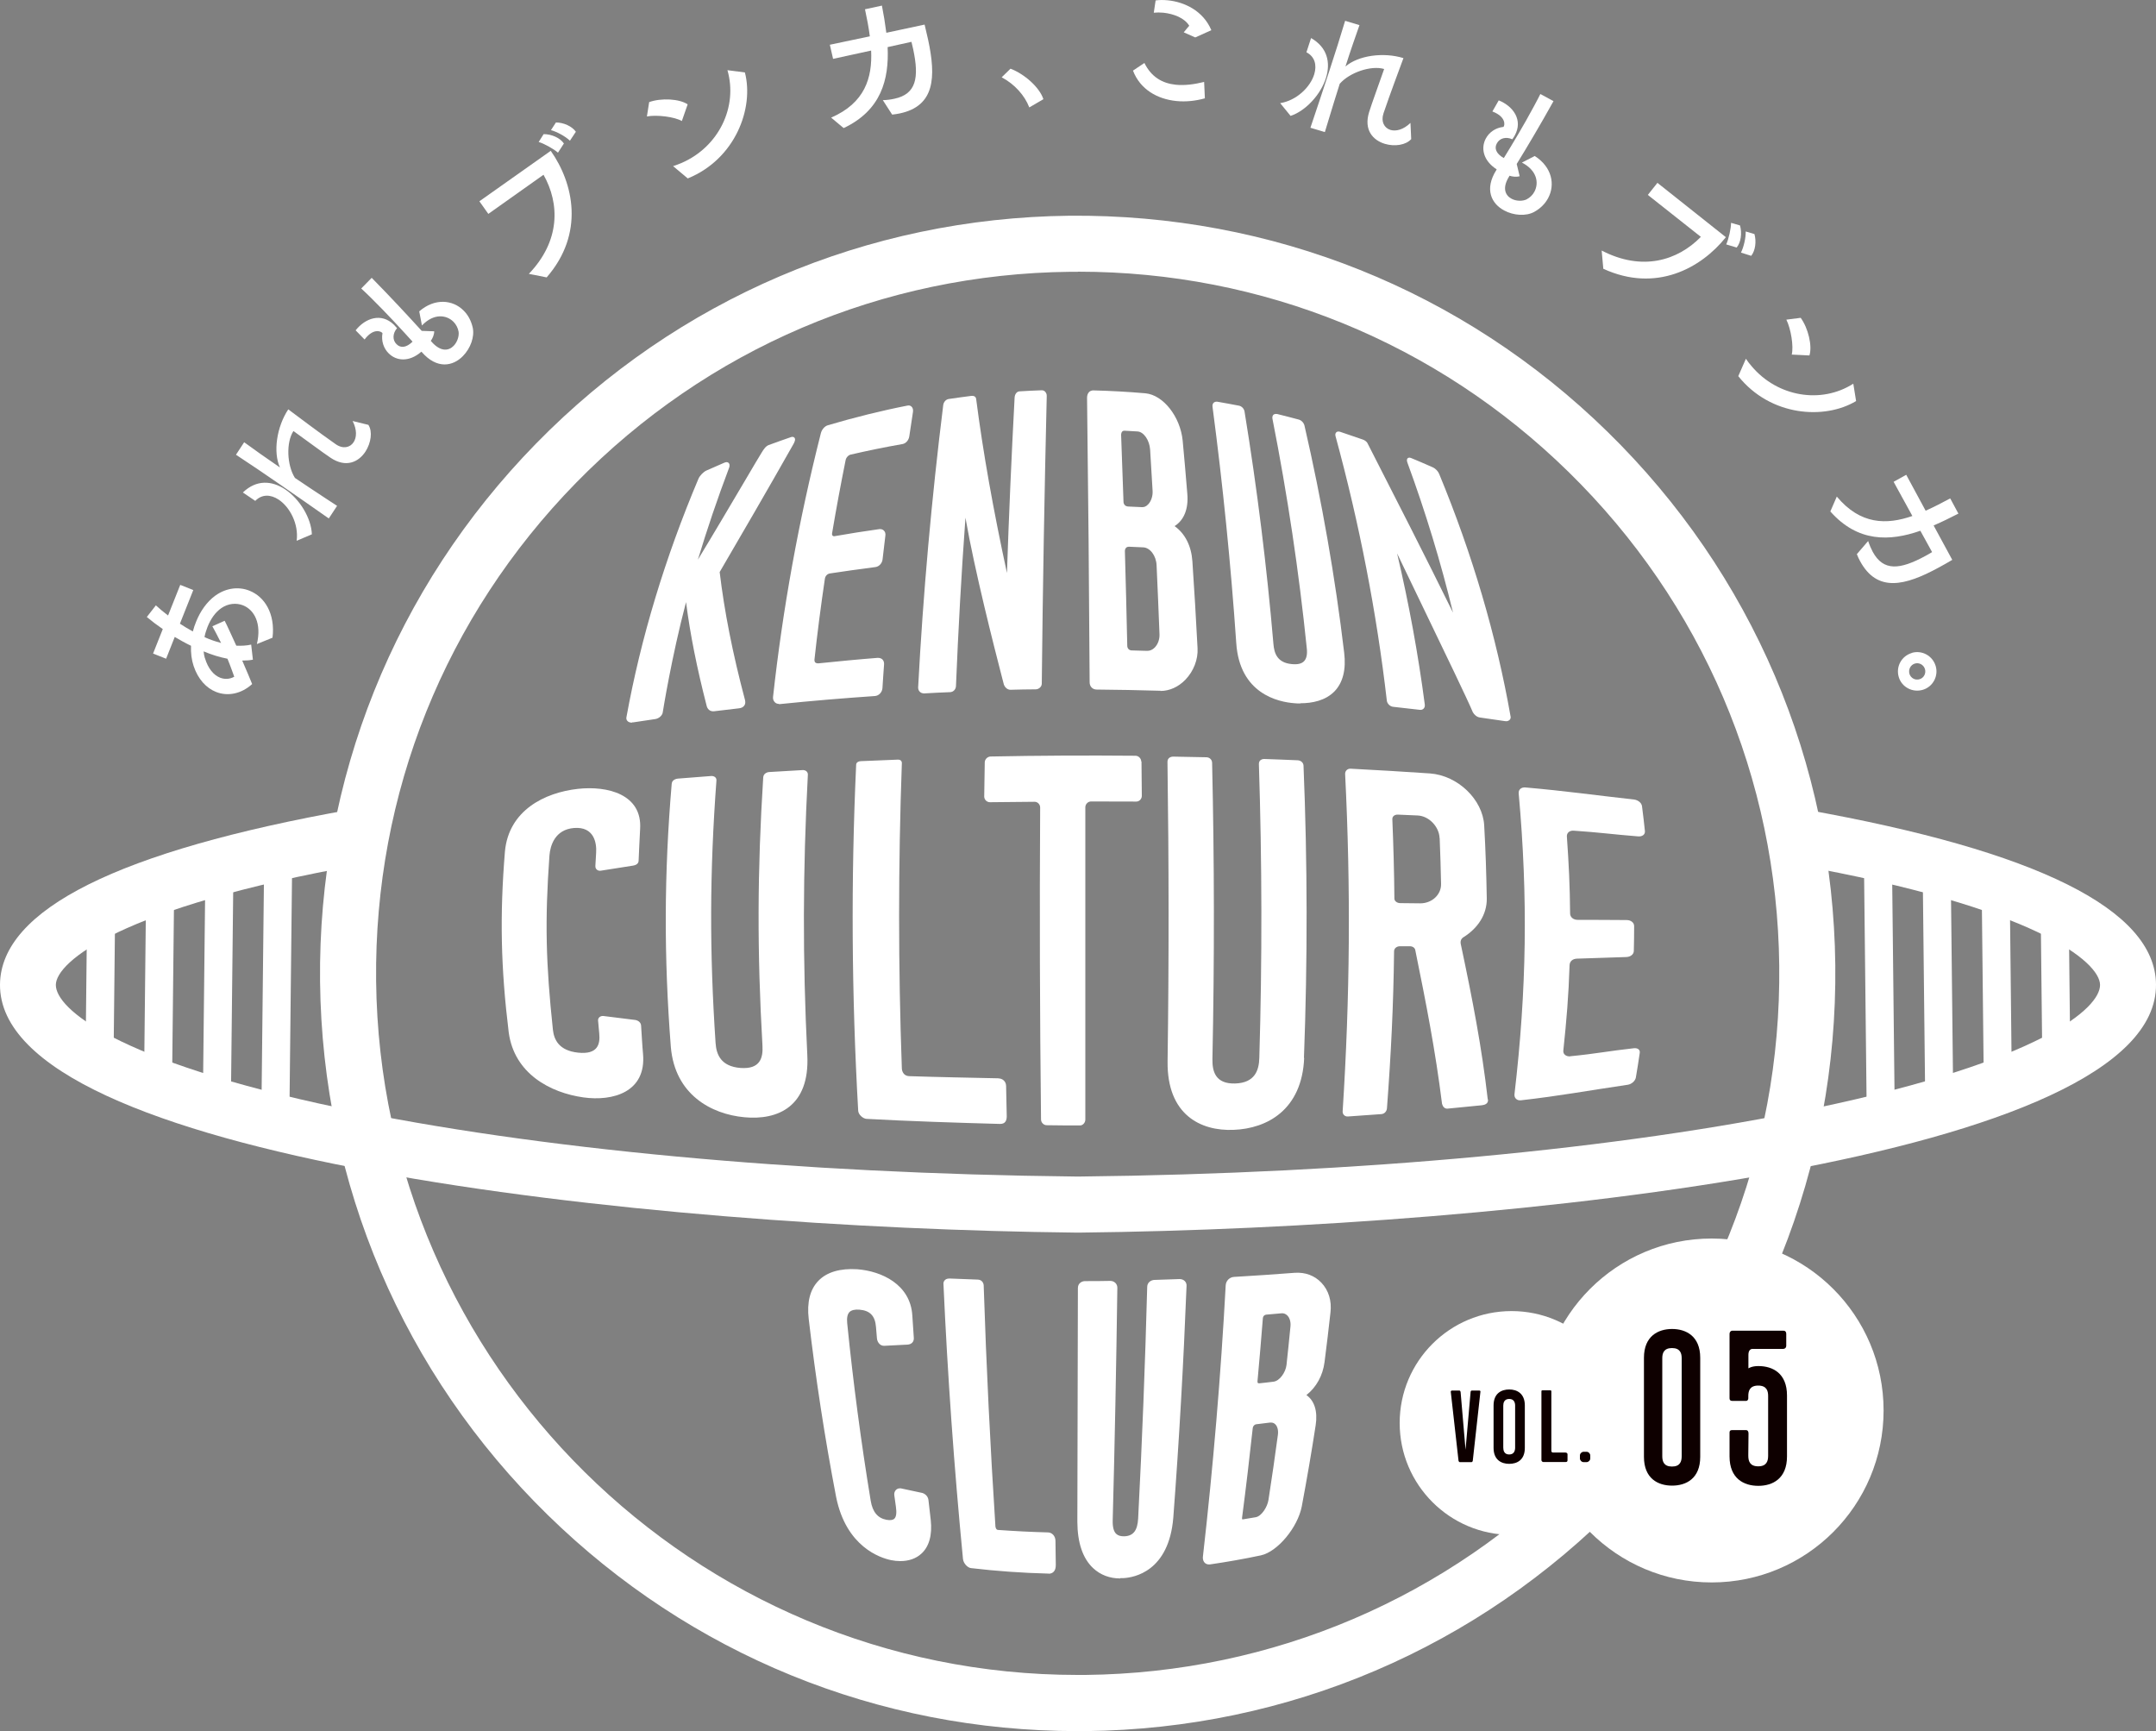 <?xml version="1.0" encoding="UTF-8"?><svg id="_レイヤー_2" xmlns="http://www.w3.org/2000/svg" viewBox="0 0 200 160.57"><rect x="0" y="0" width="200" height="160.57" fill="#808080" stroke="none"/><g id="_ヘッダー_固定"><path d="M99.95,160.57c-18.48,0-35.9-7.1-49.13-20.04-13.42-13.13-20.92-30.7-21.13-49.47-.2-18.77,6.91-36.5,20.04-49.92,13.13-13.42,30.7-20.92,49.47-21.13,18.79-.17,36.5,6.91,49.92,20.04,13.42,13.13,20.92,30.7,21.13,49.47h0c.2,18.77-6.91,36.5-20.04,49.92-13.13,13.42-30.69,20.92-49.47,21.13-.26,0-.53,0-.79,0ZM99.99,25.21c-.24,0-.49,0-.73,0-17.38.19-33.65,7.14-45.81,19.56-12.16,12.43-18.75,28.84-18.56,46.22.39,35.64,29.51,64.37,65.07,64.37.24,0,.48,0,.72,0,17.38-.19,33.65-7.14,45.81-19.56,12.16-12.43,18.75-28.84,18.56-46.23h0c-.19-17.38-7.14-33.65-19.56-45.81-12.25-11.99-28.38-18.56-45.49-18.56Z" style="fill:#fff;"/><path d="M100.18,109.13c25.85-.28,50.11-2.54,68.31-6.36,20.82-4.37,26.34-9.24,26.32-11.42-.02-2.12-5.95-7.18-28.21-11.14l.91-5.11c21.48,3.83,32.42,9.28,32.49,16.2.17,16.1-59.56,22.59-99.76,23.03" style="fill:#fff;"/><rect x="189.38" y="82.95" width="2.6" height="15.26" transform="translate(-.98 2.09) rotate(-.62)" style="fill:#fff;"/><rect x="183.93" y="81.12" width="2.6" height="19.44" transform="translate(-.98 2.03) rotate(-.62)" style="fill:#fff;"/><rect x="178.48" y="81.18" width="2.6" height="22.16" transform="translate(-1 1.97) rotate(-.63)" style="fill:#fff;"/><rect x="173.03" y="79.56" width="2.6" height="23.83" transform="translate(-.99 1.91) rotate(-.63)" style="fill:#fff;"/><path d="M23.83,59.74c.46-1.94-.26-3.18-1.28-3.59-.64-.25-1.38-.18-2.01.25-.57.39-1,1.02-1.29,1.75-.12.31-.22.62-.28.94.13.07.27.12.41.18.37.15.77.27,1.13.37-.33-.67-.68-1.32-.81-1.55l1.14-.51c.17.31.71,1.5,1.08,2.31.48.02.95,0,1.38-.1l.16,1.4c-.32.06-.65.08-.99.08.4.9.76,1.8.92,2.18-1.01.92-2.28,1.16-3.35.73-.89-.35-1.67-1.17-2.08-2.41-.19-.57-.27-1.22-.24-1.87-.52-.25-1.02-.53-1.51-.82l-.8,2.02-1.21-.48.9-2.27c-.54-.37-1.04-.75-1.48-1.12l.84-1.08c.36.33.74.65,1.13.94l1.13-2.84,1.21.48-1.24,3.12c.4.27.8.5,1.2.72.08-.31.18-.61.3-.9.39-.98,1-1.85,1.78-2.42,1.03-.74,2.2-.85,3.17-.46,1.4.55,2.41,2.13,2.14,4.36l-1.45.59ZM19.01,61.04c.29.98.82,1.59,1.41,1.82.43.17.9.14,1.31-.09-.09-.24-.34-.97-.63-1.67-.73-.14-1.47-.37-2.21-.68.02.22.05.42.11.61Z" style="fill:#fff;"/><path d="M34.18,39.42c.39.61.24,1.66-.28,2.47-.63.96-1.8,1.54-3.25.56-.83-.56-1.98-1.43-3.43-2.47-.69,1.05-.61,3.17.14,4.35.97.65,1.96,1.32,2.9,1.93l1.01.66-.77,1.17c-3.01-2.11-6.12-4.28-8.61-5.91l.76-1.16c.9.66,2.06,1.48,3.32,2.34-.65-1.41-.31-3.76.77-5.39,1.01.75,2.76,2.08,4.4,3.23.67.47,1.33.32,1.66-.18.29-.44.33-1.15-.09-1.97l1.47.36ZM27.52,50.15c.2-1.54-.63-3.13-1.69-3.82-.71-.46-1.52-.52-2.15.13l-1.15-.78c1.28-1.23,2.71-1.08,3.89-.31,1.4.92,2.46,2.72,2.51,4.19l-1.41.6Z" style="fill:#fff;"/><path d="M40.06,31.73c.84.93,1.57.81,2.02.35.35-.36.52-.91.46-1.32-.06-.34-.23-.67-.48-.92-.65-.64-1.82-.8-2.92.35l-.25-1.31c1.44-1.25,3.1-1.08,4.1-.09.42.41.71.94.86,1.59.19.85-.2,1.93-.91,2.65-.92.94-2.4,1.25-3.82-.38l-.03-.03c-1.16,1.01-2.34.85-3.03.16-.46-.45-.71-1.14-.58-1.88-.1-.16-.83-.52-1.66.59l-.83-.85c.9-1.14,2.38-1.66,3.55-.52.1.1.18.2.29.32-.42.49-.43,1.11-.05,1.48.36.37.89.36,1.49-.23-.97-1.07-2.38-2.61-3.85-4.06-.31-.3-.6-.59-.91-.87l.97-.99c1.68,1.7,3.47,3.63,4.64,4.92h.01s1.15.04,1.15.04c0,.31-.15.66-.32.89l.09.09Z" style="fill:#fff;"/><path d="M49.06,25.4c2.93-3.06,2.87-6.51,1.36-9.19l-5.12,3.63-.83-1.17,6.62-4.68c2.12,3.01,3.16,7.67-.38,11.74l-1.66-.33ZM51.76,14.16c-.41-.36-1.3-.85-1.79-.99l.46-.73c.74,0,1.53.35,1.88.87l-.55.85ZM52.87,13.05c-.45-.42-1.19-.82-1.76-.98l.46-.71c.71,0,1.49.35,1.85.86l-.55.83Z" style="fill:#fff;"/><path d="M63.26,11.23c-.69-.4-2.32-.6-3.25-.43l.21-1.33c1.12-.4,2.81-.31,3.57.21l-.54,1.55ZM62.44,15.41c.29-.09.55-.2.82-.31,3.42-1.5,5.2-5.19,4.22-8.59l1.62.21c.86,3.31-.88,8.03-5.3,9.83l-1.36-1.14Z" style="fill:#fff;"/><path d="M81.89,9.29c.41-.01.75-.06,1.07-.13,2.03-.43,2.32-1.93,1.75-4.6-.05-.22-.1-.45-.16-.68l-2.21.49c.14,3-.6,5.87-4.08,7.51l-1.16-.97c3.13-1.36,3.83-3.69,3.71-6.22l-3.53.77-.3-1.31,3.71-.78c-.11-.84-.27-1.68-.45-2.51l1.57-.34c.16.81.3,1.66.41,2.52l3.55-.76c.12.49.23.96.33,1.42.74,3.47.62,6.13-2.63,6.82-.22.05-.45.08-.71.11l-.87-1.35Z" style="fill:#fff;"/><path d="M95.48,9.96c-.43-1.11-1.35-2.15-2.56-2.79l.82-.8c1.28.49,2.69,1.72,3.05,2.83l-1.3.76Z" style="fill:#fff;"/><path d="M111.77,9.12c-.86.24-1.77.34-2.65.25-1.76-.18-3.35-1.07-4.02-2.82l1.06-.71c.64,1.31,1.67,1.89,2.91,2.02.81.08,1.7-.03,2.63-.26l.07,1.53ZM110.87,3.47l-1.06-.47c.2-.27.51-.61.51-.61-.44-.73-1.45-1.11-2.4-1.21-.31-.03-.61-.03-.89,0l.17-1.14c.34-.05.74-.05,1.15-.01,1.48.15,3.25.94,4.02,2.77l-1.51.68Z" style="fill:#fff;"/><path d="M118.74,9.57c1.53-.24,2.82-1.49,3.18-2.7.24-.81.07-1.61-.73-2.02l.43-1.32c1.54.88,1.8,2.29,1.4,3.64-.48,1.6-1.91,3.12-3.3,3.58l-.97-1.19ZM130.9,12.91c-.48.54-1.52.71-2.44.43-1.09-.33-1.98-1.28-1.45-2.96.3-.95.81-2.31,1.39-3.98-1.2-.36-3.21.32-4.12,1.37-.35,1.12-.71,2.25-1.03,3.33l-.35,1.15-1.34-.4c1.17-3.48,2.37-7.07,3.22-9.92l1.33.4c-.37,1.05-.84,2.39-1.3,3.84,1.17-1.02,3.51-1.36,5.38-.78-.43,1.18-1.21,3.23-1.85,5.12-.26.77.07,1.36.64,1.54.51.15,1.2-.01,1.86-.65l.07,1.51Z" style="fill:#fff;"/><path d="M139.98,16.39c-.66,1.07-.33,1.74.23,2.04.44.24,1.02.24,1.39.07.31-.16.58-.41.74-.72.43-.81.25-1.97-1.16-2.7l1.19-.61c1.61,1.03,1.91,2.66,1.24,3.91-.28.52-.71.95-1.28,1.27-.76.42-1.91.35-2.8-.13-1.16-.62-1.87-1.95-.71-3.77l.02-.04c-1.29-.83-1.47-2.01-1.01-2.86.3-.57.89-1,1.64-1.08.13-.14.26-.94-1.03-1.43l.59-1.03c1.34.54,2.27,1.82,1.49,3.25-.07.13-.14.23-.23.36-.59-.27-1.18-.1-1.43.37-.26.45-.09.96.64,1.37.76-1.23,1.84-3.02,2.81-4.83.2-.38.4-.74.58-1.11l1.22.66c-1.16,2.09-2.5,4.35-3.42,5.84h.01s.27,1.13.27,1.13c-.3.08-.67.04-.94-.05l-.06.11Z" style="fill:#fff;"/><path d="M148.58,23.24c3.76,1.95,7.05.93,9.2-1.27l-4.92-3.89.89-1.12,6.35,5.04c-2.29,2.87-6.47,5.18-11.37,2.93l-.15-1.68ZM160.13,22.67c.23-.49.45-1.49.45-2l.83.24c.2.71.09,1.57-.31,2.05l-.97-.29ZM161.5,23.43c.27-.55.45-1.38.44-1.96l.81.24c.19.68.09,1.53-.3,2.02l-.95-.3Z" style="fill:#fff;"/><path d="M161.96,33.28c.17.25.34.48.53.69,2.4,2.85,6.45,3.52,9.43,1.62l.26,1.61c-2.93,1.76-7.95,1.42-10.93-2.31l.71-1.62ZM166.21,32.89c.19-.77-.08-2.4-.5-3.24l1.33-.17c.7.96,1.09,2.61.81,3.49l-1.64-.08Z" style="fill:#fff;"/><path d="M173.3,50.19c.13.39.27.7.42.99.99,1.82,2.51,1.68,4.9.38.2-.11.4-.22.61-.35l-1.09-1.98c-2.83.99-5.8,1.09-8.35-1.79l.6-1.38c2.19,2.62,4.62,2.63,7.01,1.8l-1.74-3.17,1.17-.65,1.8,3.33c.77-.34,1.53-.74,2.28-1.14l.76,1.41c-.74.38-1.51.76-2.3,1.1l1.73,3.19c-.43.25-.85.5-1.27.72-3.11,1.69-5.69,2.33-7.28-.6-.11-.2-.21-.41-.3-.65l1.05-1.22Z" style="fill:#fff;"/><path d="M177.34,60.56c.93-.28,1.93.25,2.22,1.21.28.93-.25,1.93-1.18,2.21-.96.29-1.96-.24-2.24-1.17-.29-.96.24-1.95,1.2-2.24ZM178.07,63c.4-.12.61-.54.5-.93-.12-.41-.54-.64-.94-.52-.4.12-.62.55-.5.96.12.38.53.62.94.49Z" style="fill:#fff;"/><path d="M68.97,64.96c.1.41-.14.58-.45.62-.76.09-1.52.18-2.28.27-.38.05-.53-.21-.58-.41-.92-3.56-1.6-6.98-1.99-10.25-1.48,5.41-2.35,10.89-2.34,10.89-.04.24-.3.47-.6.52-.67.1-1.34.2-2.01.3-.3.05-.53-.11-.49-.34,1.34-7.36,3.56-14.73,6.68-22.09.11-.26.43-.59.68-.71.56-.25,1.11-.49,1.67-.73.25-.11.35.05.25.32-1.2,3.16-2.25,6.31-3.17,9.47,2.18-3.55,5.73-9.64,6.4-10.73.24-.4.39-.61.61-.69.69-.26,1.38-.5,2.08-.74,0,0,.38-.13.06.46-2.29,4.05-4.6,8.03-6.87,11.91.44,3.8,1.26,7.79,2.36,11.93Z" style="fill:#fff;"/><path d="M58.62,67.03c-.17,0-.32-.05-.41-.15-.09-.09-.13-.22-.1-.35,1.33-7.34,3.58-14.78,6.68-22.12.12-.29.47-.65.75-.77.56-.25,1.11-.49,1.67-.73.21-.09.33-.02.38.03.06.05.14.19.04.46-1.07,2.83-2.04,5.69-2.89,8.51,1.4-2.3,3.18-5.32,4.41-7.4.71-1.2,1.25-2.13,1.48-2.49.23-.38.41-.64.68-.74.68-.25,1.38-.5,2.08-.74h0c.07-.03.18-.03.26.02.22.14.03.49-.04.62-2.42,4.28-4.82,8.4-6.85,11.88.43,3.62,1.19,7.5,2.35,11.87,0,0,0,0,0,0,.05.21.03.39-.07.52-.1.14-.27.23-.49.25-.76.09-1.52.18-2.28.27-.43.06-.66-.23-.72-.51-.9-3.49-1.53-6.64-1.91-9.61-1.36,5.16-2.14,10.1-2.16,10.22,0,0,0,0,0,.01-.05.3-.36.57-.71.62-.67.1-1.34.2-2.01.3-.04,0-.08,0-.12,0ZM67.41,43.12s-.04,0-.1.03c-.55.24-1.11.48-1.67.73-.22.1-.52.41-.61.64-3.1,7.32-5.34,14.74-6.67,22.06,0,.05,0,.09.03.12.06.06.18.09.31.07.67-.1,1.34-.2,2.01-.3.26-.04.47-.24.49-.41h.02c.05-.81,1.12-6.51,2.32-10.9.02-.06.08-.09.13-.1.06,0,.11.05.12.11.37,3.15,1.02,6.5,1.98,10.24.04.16.15.34.44.31.76-.09,1.52-.18,2.28-.27.1-.01.24-.05.31-.14.05-.07.06-.18.03-.31-1.16-4.39-1.93-8.3-2.36-11.95,0-.03,0-.06.02-.08,2.03-3.48,4.44-7.62,6.87-11.91.08-.16.1-.24.11-.28,0,0-.01,0-.02,0-.69.24-1.39.49-2.07.74-.18.07-.31.25-.55.63-.22.36-.77,1.29-1.47,2.49-1.38,2.34-3.47,5.88-4.92,8.25-.03.06-.1.08-.16.05-.06-.03-.09-.09-.07-.15.91-3.14,1.98-6.33,3.17-9.48.04-.12.03-.17.03-.18Z" style="fill:#fff;"/><path d="M75.93,61.65c1.84-.19,3.67-.36,5.51-.51.26-.02.47.15.45.46-.05.74-.11,1.48-.15,2.21-.02.31-.26.59-.57.61-2.95.2-5.9.45-8.85.75-.3.03-.5-.2-.47-.49.89-8.16,2.37-16.31,4.44-24.47.07-.29.32-.57.57-.64,2.45-.73,4.91-1.33,7.36-1.81.25-.05.4.14.36.45-.11.75-.23,1.5-.34,2.25-.04.31-.27.57-.53.61-1.61.28-3.21.61-4.82.98-.26.06-.5.33-.56.63-.46,2.25-.87,4.5-1.26,6.75-.05.3.12.48.4.43,1.37-.24,2.74-.46,4.11-.65.28-.04.46.16.42.46-.09.73-.18,1.47-.26,2.2-.03.3-.27.56-.56.59-1.4.18-2.81.37-4.21.59-.32.05-.53.3-.58.6-.37,2.51-.69,5.02-.97,7.53-.03.3.21.49.51.46Z" style="fill:#fff;"/><path d="M72.26,65.29c-.15,0-.29-.05-.39-.16-.12-.12-.18-.3-.16-.48.89-8.12,2.38-16.36,4.44-24.48.09-.34.36-.65.66-.73,2.44-.72,4.92-1.34,7.37-1.82.16-.03.28,0,.38.1.12.11.16.29.13.5-.12.75-.23,1.5-.34,2.25-.05.36-.32.67-.64.72-1.6.28-3.22.61-4.81.98-.21.05-.42.28-.46.53-.45,2.23-.87,4.5-1.25,6.75-.02.11,0,.19.05.24.04.04.12.06.2.04,1.37-.24,2.75-.46,4.12-.65.16-.02.32.02.43.13.12.11.17.29.14.48-.09.74-.18,1.47-.26,2.2-.04.36-.33.67-.67.71-1.41.18-2.82.38-4.21.59-.25.04-.43.23-.47.49-.37,2.5-.7,5.03-.97,7.53,0,.09.02.17.07.23.07.07.17.09.29.09h0c1.85-.19,3.7-.37,5.51-.51.18,0,.33.04.44.15.11.11.16.27.15.45-.05.74-.11,1.48-.15,2.21-.03.38-.33.7-.69.73-2.94.2-5.92.45-8.84.75-.02,0-.05,0-.07,0ZM84.28,37.87s-.03,0-.05,0c-2.44.48-4.91,1.09-7.35,1.81-.21.06-.42.3-.48.55-2.06,8.11-3.55,16.34-4.43,24.45-.01.11.02.21.08.27.06.06.14.09.25.08,2.93-.3,5.9-.55,8.85-.75.23-.02.43-.23.45-.49.05-.74.1-1.48.15-2.21,0-.1-.02-.19-.08-.24-.05-.06-.14-.08-.24-.07-1.8.14-3.65.32-5.5.51h0c-.19.02-.38-.04-.5-.16-.11-.11-.17-.27-.15-.44.28-2.5.6-5.04.97-7.54.06-.37.32-.65.69-.71,1.39-.22,2.81-.41,4.21-.59.23-.03.42-.23.45-.48.08-.74.17-1.47.26-2.21.01-.11-.01-.21-.07-.27-.06-.06-.15-.07-.21-.05-1.36.19-2.74.41-4.11.65-.17.03-.33-.01-.43-.12-.11-.11-.15-.28-.12-.47.38-2.25.8-4.52,1.26-6.76.07-.35.35-.65.66-.73,1.6-.37,3.22-.7,4.82-.99.21-.04.39-.25.43-.51.11-.75.22-1.5.34-2.25.02-.12,0-.22-.05-.27-.03-.02-.06-.04-.1-.04Z" style="fill:#fff;"/><path d="M94.26,36.88c.01-.23.15-.44.34-.45.68-.04,1.36-.08,2.04-.1.19,0,.34.18.34.42-.21,8.89-.37,17.77-.46,26.66,0,.2-.19.39-.42.4-.78,0-1.57.02-2.35.04-.23,0-.41-.19-.49-.38-.49-1.92-2.88-11.01-3.74-16.55-.42,5.57-.74,11.14-.96,16.7,0,.23-.17.43-.4.44-.82.03-1.64.07-2.47.12-.23.01-.41-.17-.4-.4.46-8.73,1.24-17.47,2.33-26.2.03-.23.21-.41.39-.44.7-.11,1.4-.2,2.11-.29.12-.02.28,0,.3.16.73,5.65,1.81,11.39,3.09,17.18.19-5.77.44-11.54.74-17.31Z" style="fill:#fff;"/><path d="M85.68,64.31c-.14,0-.26-.05-.36-.15-.1-.1-.15-.24-.15-.39.46-8.7,1.25-17.52,2.33-26.21.04-.28.25-.51.5-.55.68-.1,1.39-.2,2.11-.29.1-.01.23,0,.33.07.06.05.1.12.11.2.64,4.96,1.58,10.25,2.86,16.16.18-5.38.42-10.85.71-16.28.02-.32.21-.56.46-.57.67-.04,1.36-.08,2.05-.1h.02c.11,0,.21.04.29.12.11.11.17.26.16.43-.21,8.82-.37,17.79-.46,26.66,0,.28-.26.52-.55.53-.78,0-1.57.02-2.35.04h-.01c-.29,0-.51-.24-.6-.46l-.2-.77c-.71-2.75-2.5-9.74-3.37-14.73-.38,5.21-.67,10.46-.88,15.61-.01.31-.24.55-.52.57-.82.03-1.64.07-2.47.12,0,0-.02,0-.03,0ZM90.2,36.97s-.03,0-.04,0c-.72.09-1.43.19-2.1.29-.12.02-.26.14-.28.33-1.09,8.69-1.87,17.5-2.33,26.19,0,.08.02.14.07.19.05.05.11.07.18.07h.01c.82-.04,1.64-.08,2.47-.12.15,0,.27-.14.27-.32.22-5.52.55-11.14.96-16.71,0-.07.06-.12.12-.12.06.01.12.04.13.11.77,4.99,2.78,12.83,3.54,15.78l.19.76c.05.13.19.28.35.28h0c.78-.02,1.57-.03,2.35-.04.16,0,.29-.15.29-.27.09-8.87.24-17.84.46-26.66,0-.09-.03-.18-.09-.24-.02-.02-.06-.05-.11-.05h0c-.69.02-1.38.06-2.04.1-.11,0-.21.15-.22.33h0c-.3,5.77-.55,11.6-.74,17.3,0,.07-.05.12-.12.13-.06,0-.12-.04-.14-.1-1.4-6.32-2.41-11.95-3.09-17.19-.02-.03-.06-.05-.11-.05ZM94.26,36.88h0,0Z" style="fill:#fff;"/><path d="M100.97,36.88c0-.31.18-.55.43-.54,1.61.04,3.23.12,4.84.27,1.56.14,3.12,2.03,3.34,4.27.15,1.64.3,3.28.43,4.93.12,1.4-.32,2.47-1.29,2.98,1.05.66,1.67,1.83,1.77,3.26.18,2.69.34,5.38.48,8.07.11,1.94-1.48,3.88-3.39,3.83-1.95-.06-3.9-.09-5.85-.11-.3,0-.53-.2-.53-.55-.05-8.8-.13-17.6-.24-26.4ZM104.58,47.11c.44.02.88.04,1.32.06.73.04,1.2-.83,1.15-1.65-.07-1.28-.15-2.55-.23-3.83-.06-.9-.6-1.76-1.28-1.8-.41-.03-.82-.05-1.24-.07-.26-.01-.45.21-.43.53.08,2.06.15,4.13.22,6.19.01.31.22.56.5.57ZM104.97,60.47c.47.01.95.02,1.42.04.79.02,1.32-.85,1.29-1.67-.08-2.13-.17-4.27-.27-6.4-.04-.9-.62-1.75-1.36-1.78-.45-.02-.9-.04-1.35-.06-.28-.01-.49.22-.48.53.08,2.93.16,5.86.22,8.78,0,.31.24.55.54.56Z" style="fill:#fff;"/><path d="M107.66,64.07s-.05,0-.08,0c-1.94-.06-3.9-.09-5.84-.11-.39,0-.66-.28-.66-.68-.05-8.76-.13-17.64-.24-26.4h0c0-.21.07-.4.19-.52.1-.1.23-.14.37-.15,1.61.04,3.24.13,4.85.27,1.65.15,3.24,2.16,3.46,4.39.15,1.63.3,3.29.43,4.93.12,1.39-.3,2.44-1.18,3,.97.69,1.55,1.83,1.65,3.25.18,2.65.34,5.36.48,8.07.06,1.05-.37,2.14-1.13,2.93-.65.67-1.47,1.04-2.31,1.04ZM101.1,36.87c.11,8.76.19,17.64.24,26.4,0,.26.15.42.41.42,1.94.02,3.91.05,5.85.11.02,0,.05,0,.07,0,.77,0,1.52-.34,2.12-.96.72-.74,1.11-1.76,1.06-2.73-.14-2.71-.3-5.42-.48-8.07-.1-1.41-.7-2.53-1.7-3.16-.04-.03-.06-.07-.06-.12s.03-.09.07-.11c.9-.47,1.34-1.49,1.23-2.86-.13-1.63-.28-3.29-.43-4.93-.21-2.12-1.69-4.02-3.22-4.16-1.6-.14-3.23-.23-4.83-.27h0c-.07,0-.13.03-.18.08-.08.08-.12.2-.12.34h0ZM106.43,60.64s-.02,0-.03,0c-.47-.02-.95-.03-1.42-.04h0c-.37,0-.65-.3-.66-.69-.06-2.91-.13-5.87-.22-8.78,0-.2.06-.38.19-.5.11-.11.27-.16.43-.16.45.02.9.03,1.35.06.77.03,1.43.89,1.48,1.91.1,2.18.19,4.34.27,6.4.02.53-.18,1.08-.53,1.43-.24.25-.54.38-.86.38ZM104.68,50.72c-.09,0-.16.03-.22.09-.07.07-.11.18-.11.31.08,2.91.16,5.87.22,8.78,0,.25.18.43.41.43h0c.47.01.95.02,1.42.04h.03c.25,0,.48-.1.68-.3.3-.3.47-.77.45-1.24-.08-2.07-.17-4.22-.27-6.4-.04-.89-.6-1.63-1.24-1.66-.45-.02-.9-.04-1.35-.06h-.01ZM105.94,47.3s-.04,0-.05,0c-.44-.02-.87-.04-1.31-.06h0c-.35-.02-.62-.31-.63-.69-.07-2.06-.14-4.13-.22-6.19,0-.21.06-.39.18-.52.1-.1.25-.15.39-.15.41.02.83.05,1.24.07.79.05,1.35,1.04,1.4,1.93.08,1.27.16,2.55.23,3.83.03.56-.16,1.12-.49,1.46-.21.21-.47.32-.74.32ZM104.59,46.98c.44.02.88.04,1.32.06.22.02.42-.07.59-.25.28-.28.45-.78.42-1.26-.07-1.27-.15-2.55-.23-3.83-.06-.87-.59-1.64-1.16-1.68-.41-.03-.82-.05-1.23-.07-.07,0-.14.02-.19.07-.07.07-.11.19-.11.32.08,2.06.15,4.13.22,6.19,0,.25.17.43.38.44h0Z" style="fill:#fff;"/><path d="M124.56,60.57c.44,3.71-1.95,4.71-4.46,4.53-2.48-.18-5.05-1.58-5.3-5.47-.5-7.3-1.23-14.61-2.2-21.91-.05-.35.23-.34.29-.33.67.11,1.34.24,2.01.37.19.04.37.22.41.45,1.17,7.19,2.07,14.37,2.68,21.56.08.91.41,1.84,1.84,1.97,1.43.13,1.6-.74,1.51-1.64-.73-7.09-1.79-14.17-3.18-21.26-.07-.34.21-.31.27-.29.67.16,1.34.34,2.01.52.19.05.38.24.43.46,1.62,7.01,2.84,14.03,3.68,21.04Z" style="fill:#fff;"/><path d="M120.64,65.25c-.19,0-.37,0-.54-.02-1.53-.11-5.11-.88-5.42-5.59-.5-7.26-1.24-14.63-2.2-21.9-.03-.2.04-.32.1-.38.1-.1.25-.11.34-.1.65.11,1.33.24,2.02.37.25.05.47.28.51.55,1.17,7.16,2.07,14.42,2.68,21.57.07.8.32,1.73,1.72,1.85.53.05.9-.04,1.12-.27.23-.24.32-.64.25-1.23-.72-7.05-1.79-14.2-3.18-21.25-.03-.16,0-.28.08-.37.13-.12.31-.08.35-.08.66.16,1.34.34,2.02.52.24.07.46.3.52.56,1.61,6.99,2.85,14.07,3.68,21.05h0c.19,1.56-.11,2.76-.87,3.57-.86.9-2.12,1.13-3.18,1.13ZM112.85,37.52s-.07,0-.09.03c-.03.03-.03.11-.03.16.96,7.28,1.7,14.66,2.2,21.92.29,4.51,3.72,5.25,5.18,5.35,1.09.08,2.58-.04,3.51-1.03.71-.75.98-1.88.8-3.36h0c-.83-6.97-2.07-14.04-3.68-21.02-.04-.18-.21-.33-.34-.37-.68-.18-1.35-.36-2.01-.52-.03,0-.09,0-.11,0-.01.01-.02.05,0,.13,1.39,7.06,2.46,14.22,3.19,21.27.07.67-.04,1.15-.33,1.44-.28.28-.72.39-1.32.35-1.61-.14-1.89-1.26-1.96-2.09-.61-7.15-1.51-14.4-2.67-21.55-.03-.18-.18-.32-.31-.34-.68-.14-1.36-.26-2.01-.37,0,0-.02,0-.03,0Z" style="fill:#fff;"/><path d="M130.67,42.85c-.08-.2-.01-.32.18-.25.68.28,1.36.57,2.04.87.19.08.42.32.5.52,3.1,7.5,5.3,14.99,6.62,22.49.03.17-.13.3-.36.27-.78-.12-1.57-.23-2.35-.34-.23-.03-.44-.23-.55-.41-.71-1.7-4.9-10.27-7.56-15.83,1.24,5.07,2.19,10.13,2.86,15.2.03.21-.1.37-.33.34-.82-.1-1.64-.19-2.47-.29-.23-.02-.44-.23-.46-.44-.95-8.19-2.53-16.37-4.76-24.56-.06-.22.06-.31.25-.25.7.23,1.4.47,2.11.71.13.05.29.14.37.29,2.93,5.73,5.78,11.33,8.43,16.74-1.16-5.02-2.66-10.05-4.51-15.07Z" style="fill:#fff;"/><path d="M139.71,66.89s-.06,0-.09,0c-.78-.12-1.57-.23-2.35-.34-.28-.04-.52-.27-.64-.48-.48-1.15-2.48-5.29-4.59-9.67-.84-1.73-1.68-3.49-2.44-5.07,1.1,4.66,1.96,9.38,2.57,14.02.02.15-.02.29-.11.38-.09.09-.22.13-.36.11-.82-.1-1.64-.19-2.47-.28-.28-.03-.54-.28-.58-.56-.94-8.14-2.54-16.4-4.76-24.54-.06-.2.02-.31.07-.36.05-.05.16-.11.35-.05.72.24,1.43.48,2.11.72.12.04.34.15.44.35,2.66,5.2,5.4,10.57,7.93,15.71-1.12-4.63-2.54-9.31-4.24-13.94h0c-.08-.22-.02-.34.03-.38.04-.04.14-.1.31-.03.65.27,1.34.56,2.05.88.22.1.47.36.56.59,3.09,7.47,5.32,15.05,6.63,22.52.02.11-.01.22-.09.3-.08.08-.2.13-.33.13ZM129.19,50.04s.09.03.12.07c.88,1.84,1.93,4.02,2.97,6.17,2.12,4.39,4.12,8.53,4.59,9.67.08.14.26.31.44.33.78.11,1.57.23,2.35.34.09.02.16-.01.19-.04.02-.02.03-.04.02-.07-1.31-7.45-3.53-15.01-6.61-22.47-.07-.17-.27-.38-.43-.45-.7-.31-1.39-.6-2.04-.87-.01,0-.02,0-.03,0,0,.02,0,.05.02.09h0c1.84,5.01,3.36,10.08,4.52,15.09.02.06-.02.13-.08.15-.06.02-.13,0-.16-.07-2.67-5.45-5.6-11.19-8.43-16.74-.07-.13-.23-.2-.3-.23-.67-.24-1.38-.48-2.1-.71-.06-.02-.08-.01-.09,0,0,0-.01.03,0,.1,2.22,8.16,3.82,16.43,4.76,24.58.02.16.18.31.35.33.82.09,1.65.19,2.47.28.05,0,.11,0,.15-.04.03-.03.05-.09.04-.16-.66-5.04-1.62-10.15-2.85-15.19-.02-.06.02-.13.08-.15.01,0,.03,0,.04,0Z" style="fill:#fff;"/><path d="M55.23,80.31c.02-.41.05-.81.07-1.22.06-.92-.2-2.43-2.04-2.29-1.8.14-2.22,1.66-2.29,2.55-.44,6.1-.33,10.05.32,16.16.1.93.56,1.94,2.34,2.13,1.83.19,2.05-.79,1.96-1.76-.04-.41-.07-.81-.11-1.22-.02-.25.2-.45.5-.42.99.13,1.98.25,2.97.37.29.06.5.25.52.51.05.71.11,1.93.18,2.63.32,3.56-2.81,4.42-5.53,4.04-3.07-.43-6.42-2.2-6.93-6.04-.73-5.96-.84-10.81-.35-16.77.35-3.81,3.68-5.47,6.78-5.81,2.75-.3,5.97.51,5.76,3.73-.05.81-.1,2.13-.14,2.94-.01.22-.16.39-.51.45-1,.16-1.99.31-2.99.47-.29.05-.53-.15-.51-.44Z" style="fill:#fff;"/><path d="M74.89,97.89c.23,4.73-2.71,6.04-5.85,5.74-3.07-.29-6.43-2.1-6.81-6.51-.65-8.34-.63-16.08.08-24.42.03-.4.47-.47.57-.48,1.03-.08,2.06-.16,3.08-.24.29-.02.52.14.5.41-.63,8.49-.65,15.86-.08,24.35.07,1.08.5,2.18,2.32,2.32,1.83.13,2.09-.95,2.03-2.06-.5-8.67-.48-16.22.07-24.9.03-.41.46-.49.56-.49,1.03-.06,2.06-.12,3.08-.18.29-.02.52.16.5.44-.47,8.87-.49,17.14-.05,26.01Z" style="fill:#fff;"/><path d="M92.64,100.03c.34,0,.68.26.69.69.02.94.04,1.88.06,2.82,0,.39-.13.73-.65.71-3.72-.1-8.65-.26-12.37-.47-.29-.02-.74-.37-.76-.75-.61-10.69-.68-21.39-.19-32.08,0,0-.03-.33.45-.35,1.14-.05,2.28-.1,3.42-.14.39-.01.37.32.37.32-.34,9.45-.34,18.9,0,28.35,0,0,.02.67.7.69,2.36.08,5.93.15,8.29.2Z" style="fill:#fff;"/><path d="M105.89,70.64c.01,1.06.02,2.12.03,3.18,0,.29-.24.54-.53.53-1.39,0-2.78-.01-4.18-.01-.29,0-.53.25-.53.54,0,9.66,0,19.31,0,28.97,0,.29-.24.54-.48.54-1.03,0-2.07,0-3.1-.02-.29,0-.53-.25-.53-.54-.11-9.64-.14-19.29-.08-28.93,0-.29-.24-.54-.53-.53-1.38.01-2.75.02-4.13.04-.29,0-.53-.24-.53-.53.02-1.05.03-2.11.05-3.16,0-.29.25-.54.54-.55,4.48-.09,8.96-.11,13.44-.07.29,0,.53.25.54.54Z" style="fill:#fff;"/><path d="M120.98,98.13c-.2,4.79-3.41,6.55-6.54,6.67-3.09.13-6.19-1.42-6.13-6.35.13-9.26.12-18.53-.01-27.79,0-.44.43-.48.52-.48,1.03.02,2.06.04,3.08.06.29,0,.53.21.54.5.21,9.16.22,18.33.03,27.49-.02,1.16.28,2.32,2.11,2.27,1.83-.06,2.21-1.22,2.24-2.38.27-9.09.25-18.17-.04-27.26-.01-.43.42-.47.51-.46,1.03.04,2.06.07,3.08.12.29.01.54.21.55.5.37,9.04.38,18.07.04,27.11Z" style="fill:#fff;"/><path d="M138.03,101.98c.05.39-.29.51-.58.54-1.05.11-2.1.21-3.15.31-.29.03-.46-.18-.53-.44-.61-4.89-1.46-9.25-2.49-14.3-.05-.18-.24-.32-.49-.32-.31,0-.62,0-.93,0-.29,0-.54.19-.54.47-.06,5.05-.28,9.5-.66,14.56-.02.28-.23.52-.52.54-1.03.08-2.07.15-3.1.22-.29.02-.51-.2-.49-.48.68-10.63.76-20.66.23-31.29-.01-.28.21-.5.5-.49,2.46.13,4.92.27,7.37.44,2.6.19,4.9,2.44,5.03,4.82.13,2.26.2,4.52.24,6.78.02,1.51-.86,2.79-2.19,3.61-.2.14-.3.36-.2.72,1.07,5.06,1.92,9.43,2.48,14.3ZM133.54,77.73c-.04-1.04-.97-2.04-2.03-2.09-.61-.03-1.23-.06-1.84-.08-.29-.01-.53.16-.51.44.1,2.45.17,4.9.19,7.35,0,.23.25.42.54.42.62,0,1.24.01,1.86.02,1.08,0,1.95-.8,1.93-1.8-.03-1.42-.07-2.84-.13-4.26Z" style="fill:#fff;"/><path d="M145.69,97.97c2.36-.23,3.51-.48,5.87-.74.34-.04.6.12.55.44-.11.76-.23,1.51-.36,2.27-.05.31-.39.63-.77.68-3.7.54-6.2,1.02-9.9,1.44-.38.04-.63-.23-.59-.57,1.13-9.67,1.26-18.23.39-27.9-.03-.35.23-.58.62-.55,3.76.33,6.31.7,10.07,1.12.38.04.71.31.75.62.1.77.19,1.54.27,2.31.03.31-.24.52-.62.49-2.4-.19-3.58-.37-5.98-.53-.39-.03-.66.2-.64.54.18,2.55.28,4.59.3,7.14,0,.34.3.59.69.59,1.92,0,2.64.01,4.56.02.39,0,.69.24.69.56,0,.77-.01,1.53-.03,2.3,0,.32-.31.56-.7.57-1.92.05-2.64.1-4.56.15-.44.01-.69.27-.7.61-.09,2.84-.28,5.08-.58,7.93-.03.34.28.56.66.52Z" style="fill:#fff;"/><path d="M81.6,124.13c-.03-.36-.06-.71-.09-1.07-.07-.81-.39-1.72-1.76-1.84-1.33-.12-1.5.73-1.42,1.53.55,5.49,1.28,10.99,2.18,16.48.14.84.51,1.76,1.67,1.99,1.19.22,1.29-.64,1.17-1.49-.05-.36-.1-.71-.15-1.07-.03-.22.11-.38.3-.35.66.15,1.33.29,1.99.43.2.06.34.23.37.45.07.61.14,1.22.21,1.83.34,3.07-1.64,3.81-3.37,3.44-1.96-.41-4.18-2.11-4.89-5.67-1.05-5.49-1.9-10.99-2.53-16.48-.41-3.52,1.84-4.49,4.22-4.32,2.09.16,4.7,1.28,4.87,4.04.05.7.09,1.39.14,2.09.01.19-.08.33-.33.35-.72.04-1.43.08-2.14.11-.21.02-.4-.18-.43-.44Z" style="fill:#fff;"/><path d="M83.51,144.67c-.27,0-.55-.03-.83-.09-.94-.2-4.08-1.19-4.99-5.77-1.05-5.48-1.9-11.03-2.54-16.49-.17-1.5.11-2.65.85-3.42.96-1,2.44-1.12,3.5-1.04,2.19.17,4.82,1.36,4.99,4.16.05.7.09,1.39.14,2.09.02.28-.15.46-.45.48-.72.04-1.43.08-2.15.11-.01,0-.02,0-.04,0-.26,0-.5-.24-.52-.56l-.09-1.07c-.09-1.08-.61-1.63-1.64-1.72-.48-.04-.83.04-1.04.25-.22.23-.3.6-.25,1.14.55,5.46,1.28,11,2.18,16.47.19,1.11.68,1.71,1.57,1.88.39.07.67.03.83-.13.21-.2.27-.6.19-1.21l-.14-1.07c-.02-.16.02-.3.12-.39.09-.08.2-.12.33-.1.67.15,1.34.29,2,.43.27.08.44.3.47.56.07.61.14,1.22.21,1.83.15,1.35-.14,2.39-.83,3.02-.47.43-1.12.65-1.86.65ZM78.97,118.09c-.94,0-2.04.2-2.79.98-.68.71-.95,1.79-.78,3.21.63,5.46,1.49,11,2.53,16.47.88,4.43,3.89,5.38,4.79,5.57.99.21,1.88.03,2.47-.5.63-.57.89-1.54.75-2.8-.07-.61-.14-1.22-.21-1.83-.02-.17-.12-.3-.28-.35-.65-.13-1.32-.27-1.98-.42-.04,0-.08,0-.1.03-.04.04-.05.1-.04.18l.14,1.07c.1.71.01,1.16-.27,1.43-.23.22-.59.29-1.06.2-.99-.19-1.57-.87-1.78-2.09-.9-5.48-1.63-11.02-2.18-16.49-.06-.62.04-1.06.32-1.34.27-.27.69-.37,1.24-.33,1.16.1,1.78.74,1.88,1.96l.09,1.07c.02.18.14.33.27.33,0,0,0,0,.02,0,.72-.03,1.43-.07,2.15-.11.2-.02.22-.11.21-.21-.05-.7-.1-1.39-.14-2.09-.16-2.64-2.66-3.76-4.75-3.92-.16-.01-.33-.02-.51-.02Z" style="fill:#fff;"/><path d="M83.51,144.67c-.27,0-.55-.03-.83-.09-.94-.19-4.08-1.19-4.99-5.77-1.05-5.47-1.9-11.01-2.54-16.49-.18-1.5.11-2.65.85-3.42.96-1,2.44-1.12,3.5-1.04,2.19.17,4.82,1.36,4.99,4.16.05.7.09,1.39.14,2.09.02.28-.15.46-.45.48-.72.04-1.43.08-2.15.11-.28.03-.53-.23-.56-.56l-.09-1.07c-.09-1.08-.61-1.63-1.64-1.72-.47-.04-.82.04-1.03.25-.22.23-.3.6-.25,1.14.55,5.48,1.28,11.02,2.18,16.47.18,1.1.69,1.71,1.57,1.88.38.07.66.03.83-.13.21-.2.27-.6.19-1.21l-.15-1.07c-.02-.16.02-.3.12-.4.09-.09.21-.12.33-.1.67.15,1.34.29,2,.43.27.08.44.3.47.56.07.61.14,1.22.21,1.83.15,1.35-.14,2.39-.84,3.02-.47.43-1.13.65-1.86.65ZM78.97,118.09c-.93,0-2.04.2-2.79.98-.68.71-.95,1.79-.78,3.21.64,5.47,1.49,11.01,2.53,16.47.88,4.42,3.89,5.38,4.79,5.57.99.21,1.88.03,2.47-.5.63-.57.89-1.54.75-2.8-.07-.61-.14-1.22-.21-1.83-.02-.17-.12-.29-.28-.34-.65-.13-1.32-.28-1.98-.42-.04,0-.08,0-.1.03-.04.04-.05.1-.04.18l.15,1.07c.1.71.01,1.16-.27,1.43-.23.22-.59.28-1.06.2-.99-.19-1.58-.87-1.78-2.09-.9-5.46-1.63-11.01-2.18-16.49-.06-.62.04-1.06.32-1.35.27-.27.68-.38,1.24-.33,1.16.1,1.78.74,1.88,1.96l.09,1.07h0c.02.18.14.33.27.33,0,0,0,0,.01,0,.72-.03,1.43-.07,2.15-.11.19-.01.21-.11.21-.21-.05-.7-.1-1.39-.14-2.09-.16-2.64-2.66-3.76-4.75-3.92-.16-.01-.33-.02-.51-.02Z" style="fill:#fff;"/><path d="M83.51,144.8c-.28,0-.57-.03-.86-.09-.96-.2-4.16-1.21-5.09-5.87-1.05-5.47-1.9-11.02-2.54-16.5-.18-1.54.12-2.73.89-3.53.78-.82,2.03-1.18,3.61-1.08,2.25.17,4.93,1.4,5.11,4.28.05.69.09,1.39.14,2.09.02.35-.2.59-.57.62-.72.04-1.44.08-2.15.11-.15.01-.3-.03-.43-.14-.15-.13-.25-.32-.27-.54l-.09-1.07c-.08-1.02-.55-1.52-1.53-1.6-.42-.04-.75.04-.93.22-.19.2-.26.54-.21,1.03.55,5.47,1.28,11.01,2.18,16.47.17,1.04.65,1.62,1.47,1.77.33.06.58.03.72-.1.18-.17.23-.54.15-1.1l-.15-1.07c-.03-.2.03-.38.16-.51.11-.11.27-.15.43-.14.69.15,1.35.29,2.01.43.32.1.54.36.57.68.07.61.14,1.22.21,1.83.15,1.39-.15,2.48-.88,3.13-.49.45-1.17.68-1.94.68ZM76.77,118.45c-.25.14-.48.31-.69.53-.71.74-.99,1.86-.82,3.32.64,5.48,1.49,11.02,2.54,16.48.9,4.5,3.97,5.48,4.89,5.67.27.06.54.09.81.09.71,0,1.33-.21,1.77-.62.66-.6.94-1.61.79-2.91-.07-.61-.14-1.22-.21-1.83-.02-.22-.17-.39-.38-.46-.65-.13-1.32-.28-1.99-.43-.05,0-.14,0-.21.07-.07.07-.1.17-.08.29l.15,1.07c.09.65.01,1.09-.23,1.32-.2.19-.52.25-.95.17-.93-.18-1.48-.83-1.67-1.98-.9-5.47-1.63-11.01-2.18-16.48-.06-.58.03-.98.29-1.24.24-.24.63-.33,1.14-.29,1.09.09,1.67.7,1.76,1.84l.09,1.07c.01.15.08.28.18.36.05.04.14.09.24.08.72-.03,1.43-.07,2.15-.11.13,0,.35-.07.33-.35-.05-.7-.1-1.39-.14-2.09-.17-2.72-2.73-3.88-4.87-4.04-.32-.02-.67-.03-1.03,0,.33-.03.7-.02,1.03,0,2.14.16,4.7,1.32,4.87,4.04.05.7.09,1.39.14,2.09,0,.04.01.15-.07.23-.06.07-.14.1-.26.11-.72.04-1.43.08-2.15.11h0c-.22,0-.4-.2-.42-.44l-.09-1.07c-.1-1.16-.66-1.74-1.76-1.84-.51-.04-.9.05-1.14.29-.25.25-.34.66-.29,1.24.55,5.48,1.28,11.03,2.18,16.48.19,1.16.74,1.81,1.67,1.99.43.08.75.02.95-.17.25-.23.32-.65.23-1.32l-.15-1.07c-.02-.12.01-.22.08-.29.05-.05.13-.08.21-.07.68.15,1.34.29,1.99.42.22.07.36.24.38.45.07.61.14,1.22.21,1.83.14,1.31-.13,2.31-.79,2.91-.61.55-1.56.75-2.58.53-.92-.19-3.99-1.17-4.89-5.67-1.05-5.46-1.9-11.01-2.54-16.48-.17-1.46.1-2.57.82-3.32.2-.21.43-.38.68-.53ZM78.97,118.22c-1.19,0-2.1.32-2.7.94-.66.68-.91,1.73-.75,3.11.64,5.47,1.49,11.01,2.53,16.46.87,4.35,3.81,5.28,4.69,5.46.94.2,1.8.03,2.36-.47.6-.54.84-1.47.71-2.69-.07-.61-.14-1.22-.21-1.83-.01-.11-.08-.2-.19-.23-.64-.13-1.3-.27-1.97-.42,0,0,0,.03,0,.07l.15,1.07c.1.75,0,1.24-.31,1.54-.26.25-.66.33-1.17.24-1.06-.2-1.67-.92-1.88-2.2-.9-5.46-1.63-11.01-2.18-16.5-.07-.66.05-1.14.36-1.45.29-.3.75-.42,1.34-.37,1.22.11,1.89.8,2,2.08l.09,1.07c0,.13.09.21.14.21.73-.03,1.44-.07,2.15-.11.06,0,.08-.02.08-.02,0,0,0,0,0-.05-.05-.7-.1-1.39-.14-2.09-.16-2.56-2.59-3.65-4.63-3.8-.16-.01-.33-.02-.5-.02Z" style="fill:#fff;"/><path d="M97.19,142.39c.22,0,.45.2.45.54.01.74.02,1.47.04,2.21,0,.3-.08.57-.42.56-2.39-.06-4.77-.23-7.16-.51-.18-.02-.48-.32-.51-.62-.82-8.49-1.42-16.99-1.81-25.48,0,0-.05-.26.32-.25.86.04,1.73.07,2.59.1.29.01.3.27.3.27.24,7.46.6,14.92,1.09,22.38,0,0,.04.53.48.56,1.55.12,3.09.19,4.64.23Z" style="fill:#fff;"/><path d="M97.28,145.83h-.02c-2.37-.06-4.79-.23-7.17-.51-.25-.03-.59-.38-.63-.73-.82-8.45-1.42-17.03-1.81-25.49h0s-.02-.14.08-.26c.08-.09.21-.14.37-.13.86.04,1.73.07,2.59.1.35.01.42.3.42.4.24,7.42.61,14.95,1.09,22.37,0,.02.04.42.36.44,1.53.11,3.09.19,4.63.23.27,0,.57.24.58.67l.04,2.21c0,.26-.05.44-.17.56-.09.09-.21.13-.36.13ZM88.07,118.97c-.07,0-.12.01-.14.04-.02.02-.02.06-.02.06.38,8.47.99,17.04,1.81,25.49.02.25.28.49.4.5,2.38.28,4.78.45,7.15.51.08,0,.15-.02.19-.06.06-.06.1-.19.1-.37l-.04-2.21c0-.27-.17-.41-.33-.42-1.55-.04-3.11-.11-4.65-.23-.43-.03-.58-.44-.6-.68-.48-7.43-.85-14.96-1.09-22.39,0-.04-.02-.15-.18-.15-.87-.03-1.73-.06-2.59-.1,0,0-.02,0-.03,0Z" style="fill:#fff;"/><path d="M97.27,145.83h-.02c-2.38-.06-4.8-.23-7.17-.51-.25-.03-.59-.38-.63-.73-.82-8.47-1.43-17.05-1.81-25.49h0s-.02-.14.08-.26c.08-.09.2-.14.38-.13.86.04,1.73.07,2.59.1.29,0,.41.22.42.39,0,0,0,0,0,0,.24,7.42.6,14.95,1.09,22.38,0,.02.04.42.36.44,1.54.11,3.1.19,4.63.23h0c.27,0,.57.24.58.67.01.74.02,1.47.03,2.21,0,.26-.05.44-.17.56-.09.09-.21.14-.36.14ZM88.07,118.97c-.07,0-.12.01-.14.04-.02.02-.02.06-.02.06.38,8.45.99,17.03,1.81,25.49.03.25.28.49.4.5,2.37.28,4.77.45,7.15.51.09.02.15-.02.19-.06.06-.06.1-.19.09-.37-.01-.74-.02-1.47-.03-2.21,0-.27-.17-.41-.33-.41-1.54-.04-3.11-.11-4.65-.23-.43-.03-.58-.44-.6-.68-.48-7.43-.85-14.96-1.09-22.38,0-.07-.04-.15-.18-.15-.86-.03-1.73-.06-2.59-.1,0,0-.02,0-.03,0Z" style="fill:#fff;"/><path d="M97.28,145.96h-.02c-2.4-.06-4.82-.23-7.19-.51-.3-.03-.7-.43-.74-.85-.82-8.46-1.43-17.04-1.81-25.49-.01-.08,0-.23.11-.35.07-.08.2-.17.42-.17.02,0,.04,0,.06,0,.86.04,1.72.07,2.59.1.35.01.52.26.55.51.24,7.45.61,14.98,1.09,22.39,0,0,.03.31.24.32,1.54.11,3.1.19,4.63.23.34,0,.7.29.7.8.01.73.02,1.47.03,2.21,0,.29-.06.51-.21.65-.11.11-.27.17-.45.17ZM87.78,119.05v.05c.38,8.45.99,17.03,1.81,25.48.03.31.34.6.51.62,2.37.28,4.77.45,7.16.51l.02.13v-.13s-.02,0-.03,0c-2.36-.06-4.77-.23-7.14-.51-.17-.02-.48-.31-.51-.62-.82-8.48-1.43-17.06-1.81-25.5,0-.02,0-.1.05-.15.05-.05.13-.08.24-.08h.02c.88.04,1.74.07,2.61.1.17,0,.28.11.3.27.24,7.42.61,14.95,1.09,22.39,0,.02.05.53.48.56,1.54.11,3.1.19,4.64.23.22,0,.45.19.45.54.01.73.02,1.47.03,2.21,0,.22-.04.37-.13.46-.02.02-.04.04-.06.05.02-.01.04-.03.06-.05.09-.09.14-.24.13-.46-.01-.73-.02-1.47-.03-2.21,0-.35-.24-.54-.45-.54-1.54-.04-3.1-.11-4.64-.23-.35-.03-.46-.38-.48-.56-.48-7.41-.84-14.94-1.09-22.38,0-.06-.04-.27-.3-.28-.86-.03-1.73-.06-2.59-.1-.13,0-.22.02-.27.08-.04.04-.05.09-.05.12ZM88.04,119.1c.38,8.43.99,16.99,1.8,25.45.02.19.23.38.29.39,2.36.27,4.76.45,7.14.51.06,0,.08,0,.1-.02.03-.03.06-.12.06-.28-.01-.73-.02-1.47-.03-2.21,0-.19-.1-.28-.2-.29-1.54-.04-3.11-.11-4.65-.23-.52-.04-.69-.52-.71-.8-.48-7.44-.85-14.98-1.09-22.39,0-.02,0-.03-.05-.03-.87-.03-1.73-.06-2.6-.1l-.02-.13v.13s-.02,0-.03,0ZM88.04,119.06h0s0,0,0,0Z" style="fill:#fff;"/><path d="M108.57,140.77c-.31,3.8-2.4,5.27-4.39,5.38-1.97.12-3.96-1.14-3.97-4.98.02-7.23.04-14.46.05-21.69,0-.34.33-.38.4-.38.78,0,1.56,0,2.34-.02.22,0,.4.15.4.37-.1,7.18-.24,14.37-.43,21.55-.02.91.17,1.82,1.36,1.76,1.19-.06,1.46-.99,1.51-1.9.37-7.16.65-14.32.84-21.48,0-.34.34-.39.41-.39.78-.02,1.56-.05,2.34-.08.22,0,.4.13.39.36-.28,7.16-.69,14.33-1.23,21.49Z" style="fill:#fff;"/><path d="M103.92,146.28c-.95,0-1.78-.32-2.43-.92-.94-.88-1.41-2.29-1.42-4.19.02-7.23.04-14.46.05-21.69,0-.4.35-.51.53-.51.78,0,1.56,0,2.34-.02h0c.15,0,.28.05.38.15s.14.22.14.36c-.1,7.15-.24,14.4-.43,21.55-.02.67.1,1.12.36,1.37.2.2.49.29.87.26.9-.05,1.33-.6,1.39-1.78.37-7.1.65-14.33.84-21.48.01-.39.36-.51.54-.51.78-.02,1.56-.05,2.34-.08h.02c.14,0,.28.05.37.14.09.09.14.21.13.35-.28,7.12-.69,14.36-1.23,21.5h0c-.4,4.89-3.56,5.44-4.51,5.49-.09,0-.17,0-.26,0ZM103,119.2h0c-.78,0-1.56.02-2.34.02-.04,0-.27.02-.27.25-.01,7.23-.03,14.46-.05,21.69,0,1.83.45,3.18,1.34,4.01.82.77,1.81.88,2.5.85.91-.05,3.89-.57,4.27-5.26h0c.54-7.14.96-14.37,1.23-21.49,0-.07-.02-.12-.06-.16-.05-.05-.1-.08-.2-.07-.78.03-1.56.06-2.34.08-.03,0-.28.02-.29.27-.19,7.15-.47,14.38-.84,21.49-.03.48-.1,1.94-1.63,2.02-.46.02-.81-.09-1.06-.34-.32-.31-.45-.81-.44-1.56.19-7.15.34-14.4.43-21.55,0-.07-.02-.13-.07-.17-.05-.05-.12-.08-.2-.08Z" style="fill:#fff;"/><path d="M103.92,146.28c-.95,0-1.78-.32-2.43-.92-.94-.88-1.41-2.29-1.42-4.19.02-7.23.04-14.46.05-21.69,0-.4.35-.51.53-.51.78,0,1.56,0,2.34-.02h0c.15,0,.28.05.38.15.09.09.14.22.14.36-.1,7.15-.24,14.4-.43,21.55-.02.67.1,1.12.36,1.37.2.19.49.28.87.26.9-.05,1.33-.6,1.39-1.78.37-7.13.65-14.35.84-21.48.01-.39.36-.51.54-.52.78-.02,1.56-.05,2.34-.08.15,0,.29.05.39.14.09.09.14.22.13.35-.28,7.15-.69,14.38-1.23,21.5h0c-.4,4.89-3.56,5.44-4.52,5.5-.09,0-.18,0-.26,0ZM103,119.21h0c-.78,0-1.56.02-2.34.02-.04,0-.27.02-.27.25-.01,7.23-.03,14.46-.05,21.69,0,1.83.45,3.18,1.33,4,.82.77,1.82.89,2.5.85.91-.05,3.89-.57,4.27-5.26h0c.54-7.11.96-14.34,1.23-21.49,0-.06-.02-.12-.06-.16-.04-.04-.11-.07-.18-.07h-.01c-.78.03-1.56.06-2.34.08-.03,0-.28.02-.29.26-.19,7.13-.47,14.36-.84,21.49-.03.48-.1,1.94-1.63,2.02-.46.02-.82-.09-1.07-.34-.32-.31-.45-.81-.44-1.56.19-7.15.34-14.4.43-21.55,0-.07-.02-.13-.06-.17-.05-.05-.12-.07-.19-.07ZM108.57,140.77h0,0Z" style="fill:#fff;"/><path d="M103.92,146.41c-.98,0-1.85-.33-2.52-.96-.96-.9-1.45-2.35-1.46-4.29.02-7.23.04-14.46.05-21.69,0-.46.39-.64.66-.64.78,0,1.56,0,2.34-.02.19,0,.36.07.48.19.12.12.18.28.18.45-.1,7.19-.24,14.44-.43,21.55-.02.63.09,1.05.32,1.27.18.17.43.24.77.23.83-.04,1.21-.54,1.27-1.66.37-7.14.65-14.36.84-21.48.01-.45.4-.63.66-.64.78-.02,1.56-.05,2.34-.08h0c.2,0,.37.07.48.18.12.12.18.28.17.45-.28,7.15-.69,14.38-1.23,21.5-.41,5-3.65,5.56-4.64,5.61-.09,0-.18,0-.27,0ZM103,119.08c-.79.01-1.57.02-2.35.02-.02,0-.4,0-.4.38-.01,7.23-.03,14.46-.05,21.69,0,1.87.47,3.25,1.38,4.1.67.63,1.57.95,2.59.88.93-.05,4-.59,4.4-5.37v-.05s0,.03,0,.04c-.39,4.79-3.46,5.32-4.39,5.38-.72.05-1.73-.07-2.59-.88-.91-.85-1.37-2.23-1.38-4.1.02-7.23.04-14.46.05-21.69,0-.26.2-.38.4-.38.78,0,1.56,0,2.34-.02h0c.11,0,.21.04.29.11.07.06.1.16.1.26-.1,7.16-.24,14.41-.43,21.55-.02.72.11,1.18.4,1.47.22.22.55.32.97.3,1.26-.07,1.47-1.12,1.51-1.9.37-7.16.65-14.38.84-21.49,0-.26.22-.38.41-.39.78-.02,1.56-.05,2.34-.08h0c.13,0,.23.04.29.11.06.07.1.15.09.25-.28,7.11-.69,14.31-1.23,21.42v.06c.54-7.11.95-14.33,1.23-21.47,0-.1-.03-.19-.09-.26-.07-.07-.18-.11-.3-.11-.77.03-1.55.06-2.33.08-.02,0-.4.02-.41.39-.19,7.11-.47,14.34-.84,21.48-.07,1.25-.55,1.85-1.51,1.9-.42.02-.74-.08-.97-.3-.29-.28-.42-.76-.4-1.46.19-7.11.34-14.36.43-21.55,0-.1-.03-.2-.1-.26-.07-.07-.17-.11-.29-.11ZM102.99,119.33c-.78,0-1.56.02-2.34.02-.14,0-.14.09-.14.12-.01,7.23-.03,14.46-.05,21.69,0,1.79.44,3.11,1.29,3.91.79.74,1.75.85,2.4.81.88-.05,3.78-.56,4.15-5.14.54-7.12.96-14.35,1.23-21.48,0-.04-.01-.06-.02-.06-.02-.02-.05-.03-.09-.03-.79.03-1.57.06-2.35.08-.05,0-.16.02-.16.14-.19,7.1-.47,14.33-.84,21.49-.08,1.37-.67,2.09-1.76,2.15-.51.02-.89-.11-1.16-.37-.34-.34-.49-.86-.47-1.66.19-7.14.34-14.38.43-21.55,0-.02,0-.05-.03-.08-.02-.02-.06-.04-.1-.04h0Z" style="fill:#fff;"/><path d="M113.96,119.25c.02-.3.25-.54.54-.55,1.87-.11,3.75-.23,5.62-.38,1.83-.14,3.29,1.3,3.06,3.4-.17,1.53-.35,3.07-.55,4.6-.17,1.3-.84,2.43-1.91,3.12.93.41,1.29,1.37,1.08,2.71-.39,2.51-.82,5.02-1.28,7.53-.35,1.8-2.08,4.02-3.6,4.34-1.57.33-3.14.61-4.71.84-.24.04-.41-.12-.37-.46.96-8.38,1.66-16.76,2.11-25.14ZM116.83,128.56c.44-.05.88-.1,1.32-.15.73-.09,1.35-.99,1.43-1.76.13-1.2.25-2.4.37-3.59.08-.84-.39-1.56-1.15-1.5-.46.04-.91.08-1.37.12-.29.02-.52.26-.54.56-.15,1.95-.32,3.91-.5,5.86-.03.3.16.5.44.47ZM115.34,141.19c.4-.07.8-.13,1.2-.21.66-.12,1.27-1.06,1.39-1.82.31-2,.6-4.01.87-6.01.11-.84-.3-1.54-1.01-1.45-.43.06-.86.11-1.29.16-.27.03-.5.28-.53.58-.3,2.77-.63,5.54-1,8.31-.04.3.12.49.37.45Z" style="fill:#fff;"/><path d="M112.15,144.98c-.12,0-.22-.04-.3-.11-.08-.08-.17-.22-.13-.5.95-8.34,1.66-16.8,2.11-25.13h0c.02-.36.3-.65.66-.67,1.84-.1,3.73-.23,5.62-.38.92-.07,1.77.24,2.38.87.65.67.94,1.62.82,2.67-.17,1.58-.36,3.12-.55,4.6-.17,1.29-.8,2.37-1.78,3.08.82.47,1.16,1.44.96,2.75-.38,2.49-.82,5.02-1.28,7.53-.37,1.93-2.2,4.13-3.7,4.45-1.57.33-3.16.61-4.72.84-.03,0-.06,0-.08,0ZM114.08,119.25c-.45,8.34-1.16,16.8-2.11,25.15-.02.13,0,.23.06.28.04.04.09.05.17.04,1.55-.23,3.14-.51,4.7-.84,1.41-.3,3.14-2.4,3.5-4.24.47-2.51.9-5.04,1.28-7.53.14-.91.08-2.1-1.01-2.57l-.22-.1.2-.13c1.03-.66,1.68-1.74,1.85-3.03.19-1.47.37-3.02.55-4.6.11-.98-.16-1.85-.75-2.46-.55-.57-1.32-.86-2.17-.79-1.89.15-3.78.28-5.62.38-.23.01-.41.2-.42.43h0ZM115.27,141.32c-.12,0-.22-.04-.3-.12-.11-.11-.16-.28-.14-.48.36-2.76.7-5.56,1-8.3.04-.35.31-.65.64-.69.43-.05.86-.11,1.29-.16.31-.04.6.05.81.27.29.29.42.79.35,1.33-.27,2.02-.56,4.04-.87,6.02-.13.81-.77,1.8-1.5,1.93-.4.07-.8.14-1.2.21h0s-.06,0-.09,0ZM117.91,131.82s-.07,0-.11,0c-.43.06-.86.11-1.29.16-.21.03-.39.22-.42.46-.3,2.75-.63,5.54-1,8.31-.02.12,0,.21.06.26.04.04.1.05.16.04h0c.4-.07.8-.14,1.2-.21.6-.11,1.17-1,1.29-1.72.31-1.97.6-3.99.87-6.01.06-.46-.04-.87-.28-1.11-.13-.13-.3-.2-.49-.2ZM116.78,128.69c-.14,0-.27-.05-.36-.14-.11-.11-.17-.28-.15-.47.18-1.94.35-3.91.5-5.86.03-.36.31-.65.66-.68.46-.04.91-.08,1.37-.12.35-.02.65.08.88.32.3.31.45.8.4,1.32-.12,1.24-.24,2.45-.37,3.6-.09.81-.74,1.78-1.54,1.88-.44.05-.88.1-1.32.15h0s-.05,0-.07,0ZM118.9,121.69s-.05,0-.08,0c-.46.04-.91.08-1.37.12-.23.02-.41.21-.43.44-.15,1.95-.32,3.92-.5,5.86,0,.11.02.2.08.26.05.05.14.07.22.07h0c.44-.05.88-.1,1.32-.15.66-.08,1.24-.94,1.32-1.65.13-1.15.25-2.36.37-3.59.04-.45-.08-.86-.33-1.11-.16-.16-.36-.25-.59-.25Z" style="fill:#fff;"/><path d="M112.15,144.98c-.12,0-.22-.04-.3-.11-.08-.08-.17-.22-.13-.5.95-8.34,1.66-16.8,2.11-25.13h0c.02-.36.31-.65.66-.67,1.86-.11,3.75-.23,5.62-.38.94-.07,1.77.24,2.38.87.65.67.94,1.62.82,2.67-.17,1.54-.35,3.09-.54,4.6-.17,1.29-.8,2.37-1.78,3.08.82.47,1.16,1.44.96,2.75-.39,2.51-.82,5.04-1.28,7.53-.37,1.93-2.2,4.13-3.7,4.45-1.57.33-3.16.61-4.72.84-.03,0-.06,0-.08,0ZM114.09,119.25c-.45,8.34-1.16,16.8-2.11,25.15-.02.13,0,.23.06.28.04.03.09.05.16.04,1.56-.23,3.14-.51,4.7-.84,1.41-.3,3.14-2.4,3.5-4.24.47-2.49.9-5.02,1.28-7.52.14-.91.08-2.1-1.01-2.57-.04-.02-.07-.06-.08-.11,0-.05.02-.09.06-.12,1.03-.66,1.68-1.74,1.85-3.03.19-1.51.38-3.05.54-4.59.11-.97-.16-1.85-.75-2.46-.55-.57-1.32-.85-2.17-.79-1.87.15-3.76.28-5.62.38-.22.01-.4.2-.42.43h0ZM115.27,141.32c-.12,0-.22-.04-.3-.12-.11-.11-.16-.28-.14-.48.36-2.74.7-5.54,1-8.3.04-.35.32-.65.65-.69.43-.05.86-.11,1.29-.16.32-.04.6.05.81.27.29.29.42.79.35,1.33-.27,2-.56,4.02-.87,6.02-.13.81-.77,1.8-1.5,1.93-.4.07-.8.14-1.2.21h0s-.06,0-.09,0ZM117.91,131.82s-.07,0-.11,0c-.43.06-.86.11-1.29.16-.21.03-.39.22-.42.46-.3,2.77-.63,5.56-1,8.31-.02.12,0,.21.06.26.04.04.1.05.16.04h0c.4-.07.8-.13,1.2-.21.6-.11,1.17-1,1.29-1.72.31-1.99.6-4.02.87-6.01.06-.46-.04-.87-.28-1.11-.13-.13-.3-.2-.49-.2ZM116.78,128.7c-.14,0-.27-.05-.36-.14-.12-.11-.17-.28-.15-.47.18-1.96.35-3.93.5-5.86.03-.36.31-.65.66-.68.46-.04.91-.08,1.37-.11.34-.03.65.08.88.32.3.31.45.8.4,1.32-.11,1.19-.24,2.4-.37,3.6-.09.81-.74,1.78-1.54,1.88-.44.05-.88.1-1.32.15h0s-.05,0-.07,0ZM118.9,121.69s-.06,0-.08,0c-.46.04-.91.08-1.37.11-.22.02-.41.21-.43.44-.15,1.93-.32,3.9-.5,5.86,0,.11.02.2.08.26.05.05.13.07.22.06h0c.44-.05.88-.1,1.32-.15.66-.08,1.24-.93,1.32-1.65.13-1.19.25-2.4.37-3.59.04-.44-.08-.86-.33-1.11-.16-.16-.36-.25-.59-.25Z" style="fill:#fff;"/><path d="M112.15,145.11c-.15,0-.29-.05-.39-.15-.1-.1-.21-.28-.17-.6.95-8.35,1.66-16.8,2.11-25.13.02-.43.36-.77.78-.79,1.9-.11,3.79-.24,5.61-.38.98-.07,1.85.25,2.48.91.67.7.98,1.68.85,2.77-.17,1.53-.35,3.07-.55,4.6-.16,1.25-.76,2.33-1.68,3.06.75.53,1.05,1.51.86,2.78-.38,2.49-.82,5.03-1.29,7.54-.38,1.97-2.26,4.22-3.8,4.55-1.56.33-3.15.61-4.73.84-.04,0-.07,0-.1,0ZM120.37,118.3c-.08,0-.17,0-.25,0-1.82.15-3.71.27-5.62.38-.29.02-.52.25-.54.55-.45,8.33-1.16,16.79-2.11,25.14-.02.18.01.31.1.39.09.09.2.08.28.07,1.57-.23,3.16-.52,4.71-.84,1.45-.31,3.23-2.46,3.6-4.35.47-2.51.9-5.04,1.29-7.53.04-.25.06-.49.05-.72,0,.22-.02.46-.06.72-.38,2.48-.82,5.02-1.28,7.53-.36,1.88-2.15,4.04-3.6,4.34-1.59.33-3.17.61-4.71.84-.15.02-.23-.03-.27-.07-.08-.08-.11-.21-.09-.39.95-8.36,1.66-16.81,2.11-25.14h0c.02-.3.25-.53.54-.55,1.86-.11,3.76-.23,5.62-.38.89-.06,1.7.23,2.27.83.62.64.9,1.55.79,2.57-.17,1.52-.35,3.07-.55,4.6-.17,1.33-.85,2.44-1.91,3.12.17.08.32.17.45.28-.08-.07-.17-.13-.26-.18l-.17-.1.16-.12c.95-.69,1.57-1.75,1.73-3,.2-1.52.38-3.07.55-4.6.11-1.01-.17-1.93-.78-2.57-.53-.55-1.23-.84-2.03-.84ZM114.21,119.26c-.45,8.33-1.16,16.8-2.11,25.16-.01.12,0,.17.02.17,0,0,.02,0,.06,0,1.53-.23,3.11-.51,4.7-.84,1.37-.29,3.05-2.34,3.4-4.14.47-2.51.9-5.04,1.28-7.52.13-.87.08-1.99-.93-2.44-.09-.04-.15-.12-.15-.21,0-.1.04-.19.12-.24.99-.64,1.63-1.68,1.79-2.93.2-1.52.38-3.07.55-4.59.1-.94-.15-1.77-.71-2.36-.52-.54-1.26-.82-2.07-.75-1.87.15-3.76.28-5.63.38-.16,0-.29.14-.3.31h0ZM115.27,141.45c-.15,0-.28-.05-.39-.15-.14-.14-.21-.35-.17-.59.36-2.73.7-5.53,1-8.3.04-.41.37-.76.76-.8.43-.05.86-.11,1.29-.16.36-.04.67.06.92.3.32.32.46.86.39,1.43-.27,2-.56,4.03-.87,6.02-.14.87-.81,1.89-1.6,2.04-.4.07-.8.14-1.2.2-.03,0-.07.01-.11.01ZM117.91,131.69s-.09,0-.13,0c-.43.06-.86.11-1.29.16-.27.03-.5.28-.53.58-.3,2.78-.63,5.57-1,8.31-.02.16.01.29.1.38.07.07.17.1.27.07.4-.07.8-.14,1.21-.21.12-.02.23-.07.34-.14-.11.07-.22.11-.34.13-.4.07-.8.14-1.2.2-.11.02-.2,0-.27-.07-.08-.08-.12-.22-.1-.37.36-2.75.7-5.55.99-8.31.03-.3.26-.54.53-.57.43-.05.86-.11,1.29-.16.27-.04.52.05.7.23.26.26.38.72.31,1.22-.26,1.97-.55,3.99-.87,6.01-.03.18-.08.37-.16.55.08-.18.13-.37.16-.55.31-1.99.6-4.01.87-6.01.07-.5-.05-.96-.31-1.22-.16-.16-.35-.24-.57-.24ZM117.91,131.95s-.06,0-.09,0c-.43.06-.87.11-1.3.16-.15.02-.29.17-.31.35-.3,2.76-.63,5.56-.99,8.31-.01.08,0,.14.02.16,0,0,.02,0,.05,0,.4-.07.8-.14,1.2-.2.54-.1,1.08-.95,1.18-1.61.31-2.02.61-4.04.87-6.01.06-.42-.03-.8-.24-1-.11-.11-.24-.16-.4-.16ZM116.78,128.82c-.17,0-.33-.06-.45-.18-.14-.14-.21-.35-.19-.57.19-1.99.36-3.96.5-5.85.03-.42.37-.76.78-.8.46-.04.91-.08,1.37-.11.38-.02.73.1.98.36.33.33.49.86.44,1.42-.11,1.19-.24,2.4-.37,3.6-.09.86-.8,1.89-1.66,1.99-.44.05-.88.1-1.32.15-.03,0-.05,0-.08,0ZM118.91,121.56s-.06,0-.1,0c-.46.04-.91.08-1.37.11-.29.02-.52.26-.55.56-.14,1.9-.31,3.87-.5,5.86-.01.15.03.28.12.37.08.08.2.11.32.1.44-.05.88-.1,1.32-.15.15-.02.3-.07.44-.16-.14.08-.29.14-.44.15-.44.05-.88.1-1.32.15-.14.01-.25-.03-.32-.1-.09-.08-.13-.21-.11-.36.19-1.98.36-3.95.5-5.86.02-.3.26-.54.54-.56.45-.04.91-.08,1.37-.11.3-.02.57.07.78.28.27.28.41.73.36,1.21-.12,1.26-.25,2.47-.37,3.59-.02.2-.08.42-.17.62.09-.2.15-.42.17-.62.13-1.19.26-2.4.37-3.59.05-.48-.09-.94-.37-1.22-.19-.19-.42-.29-.68-.29ZM118.9,121.82s-.05,0-.07,0c-.46.04-.92.08-1.37.12-.16.01-.3.15-.31.32-.15,1.91-.32,3.89-.5,5.86,0,.07,0,.13.04.16.02.02.06.03.13.03.43-.05.87-.09,1.31-.15.59-.07,1.13-.88,1.21-1.54.12-1.12.25-2.33.37-3.59.04-.41-.07-.79-.29-1.01-.14-.14-.31-.21-.5-.21Z" style="fill:#fff;"/><path d="M100.18,109.13h-.37c-25.85-.28-50.11-2.54-68.31-6.36-20.82-4.37-26.34-9.24-26.32-11.42.02-2.12,5.95-7.18,28.21-11.14l-.91-5.11C11.01,78.92.08,84.37,0,91.3c-.17,16.1,59.56,22.59,99.76,23.03h.48s1.91-2.98,1.91-2.98l-1.97-2.22Z" style="fill:#fff;"/><rect x="1.69" y="89.28" width="15.26" height="2.6" transform="translate(-81.36 98.91) rotate(-89.38)" style="fill:#fff;"/><rect x="5.05" y="89.54" width="19.44" height="2.6" transform="translate(-76.23 104.62) rotate(-89.38)" style="fill:#fff;"/><rect x="9.14" y="90.96" width="22.16" height="2.6" transform="translate(-72.25 111.47) rotate(-89.37)" style="fill:#fff;"/><rect x="13.76" y="90.18" width="23.83" height="2.6" transform="translate(-66.08 116.15) rotate(-89.37)" style="fill:#fff;"/><circle cx="158.78" cy="130.83" r="15.95" style="fill:#fff;"/><circle cx="140.22" cy="131.99" r="10.38" style="fill:#fff;"/><path d="M137.33,129.1c-.02.11-.71,6.4-.71,6.4-.02.07-.05.12-.12.12h-1.08c-.07,0-.1-.06-.12-.12,0,0-.7-6.29-.72-6.4-.01-.08.06-.12.12-.12h.67c.07,0,.1.06.12.12l.46,5.37.47-5.37c.01-.07.05-.12.12-.12h.68c.07,0,.13.04.11.12Z" style="fill:#0e0000;"/><path d="M141.45,130.36v3.94c0,1.12-.72,1.48-1.45,1.48s-1.45-.37-1.45-1.48v-3.94c0-1.12.73-1.48,1.45-1.48s1.45.37,1.45,1.48ZM140.55,130.38c0-.25-.08-.62-.55-.62s-.55.37-.55.62v3.89c0,.27.08.64.55.64s.55-.38.55-.64v-3.89Z" style="fill:#0e0000;"/><path d="M145.25,134.74c.08,0,.16.06.16.15v.55c0,.09-.03.17-.16.17h-2.09c-.07,0-.17-.08-.17-.17v-6.4s-.01-.08.1-.08h.73c.09,0,.09.08.09.08v5.54s0,.15.15.15h1.18Z" style="fill:#0e0000;"/><path d="M146.56,135c0-.18.17-.34.34-.34h.28c.18,0,.34.17.34.34v.28c0,.18-.17.34-.34.34h-.28c-.18,0-.34-.17-.34-.34v-.28Z" style="fill:#0e0000;"/><path d="M157.72,125.94v9.19c0,2.01-1.3,2.67-2.61,2.67s-2.61-.66-2.61-2.67v-9.19c0-2.01,1.32-2.67,2.61-2.67s2.61.66,2.61,2.67ZM156,125.98c0-.46-.14-.94-.9-.94s-.9.48-.9.94v9.09c0,.48.14.96.9.96s.9-.48.9-.96v-9.09Z" style="fill:#0e0000;"/><path d="M162.22,126.91s.28-.2.89-.2c1.34,0,2.66.67,2.66,2.73v5.65c0,2.05-1.32,2.73-2.66,2.73s-2.67-.67-2.67-2.73v-2.2c0-.22.12-.24.26-.24h1.26c.16,0,.24.12.24.31l-.02,1.91v.16c0,.49.14.98.92.98s.92-.49.92-.98v-5.55c0-.47-.14-.96-.92-.96s-.92.49-.92.96v.22c0,.1-.06.24-.2.24h-1.3c-.16,0-.24-.08-.24-.24v-5.98c0-.16.1-.29.26-.29h4.76c.16,0,.24.12.24.29v1.12c0,.16-.12.28-.29.28h-2.85c-.16,0-.37.12-.37.55v1.24Z" style="fill:#0e0000;"/></g></svg>